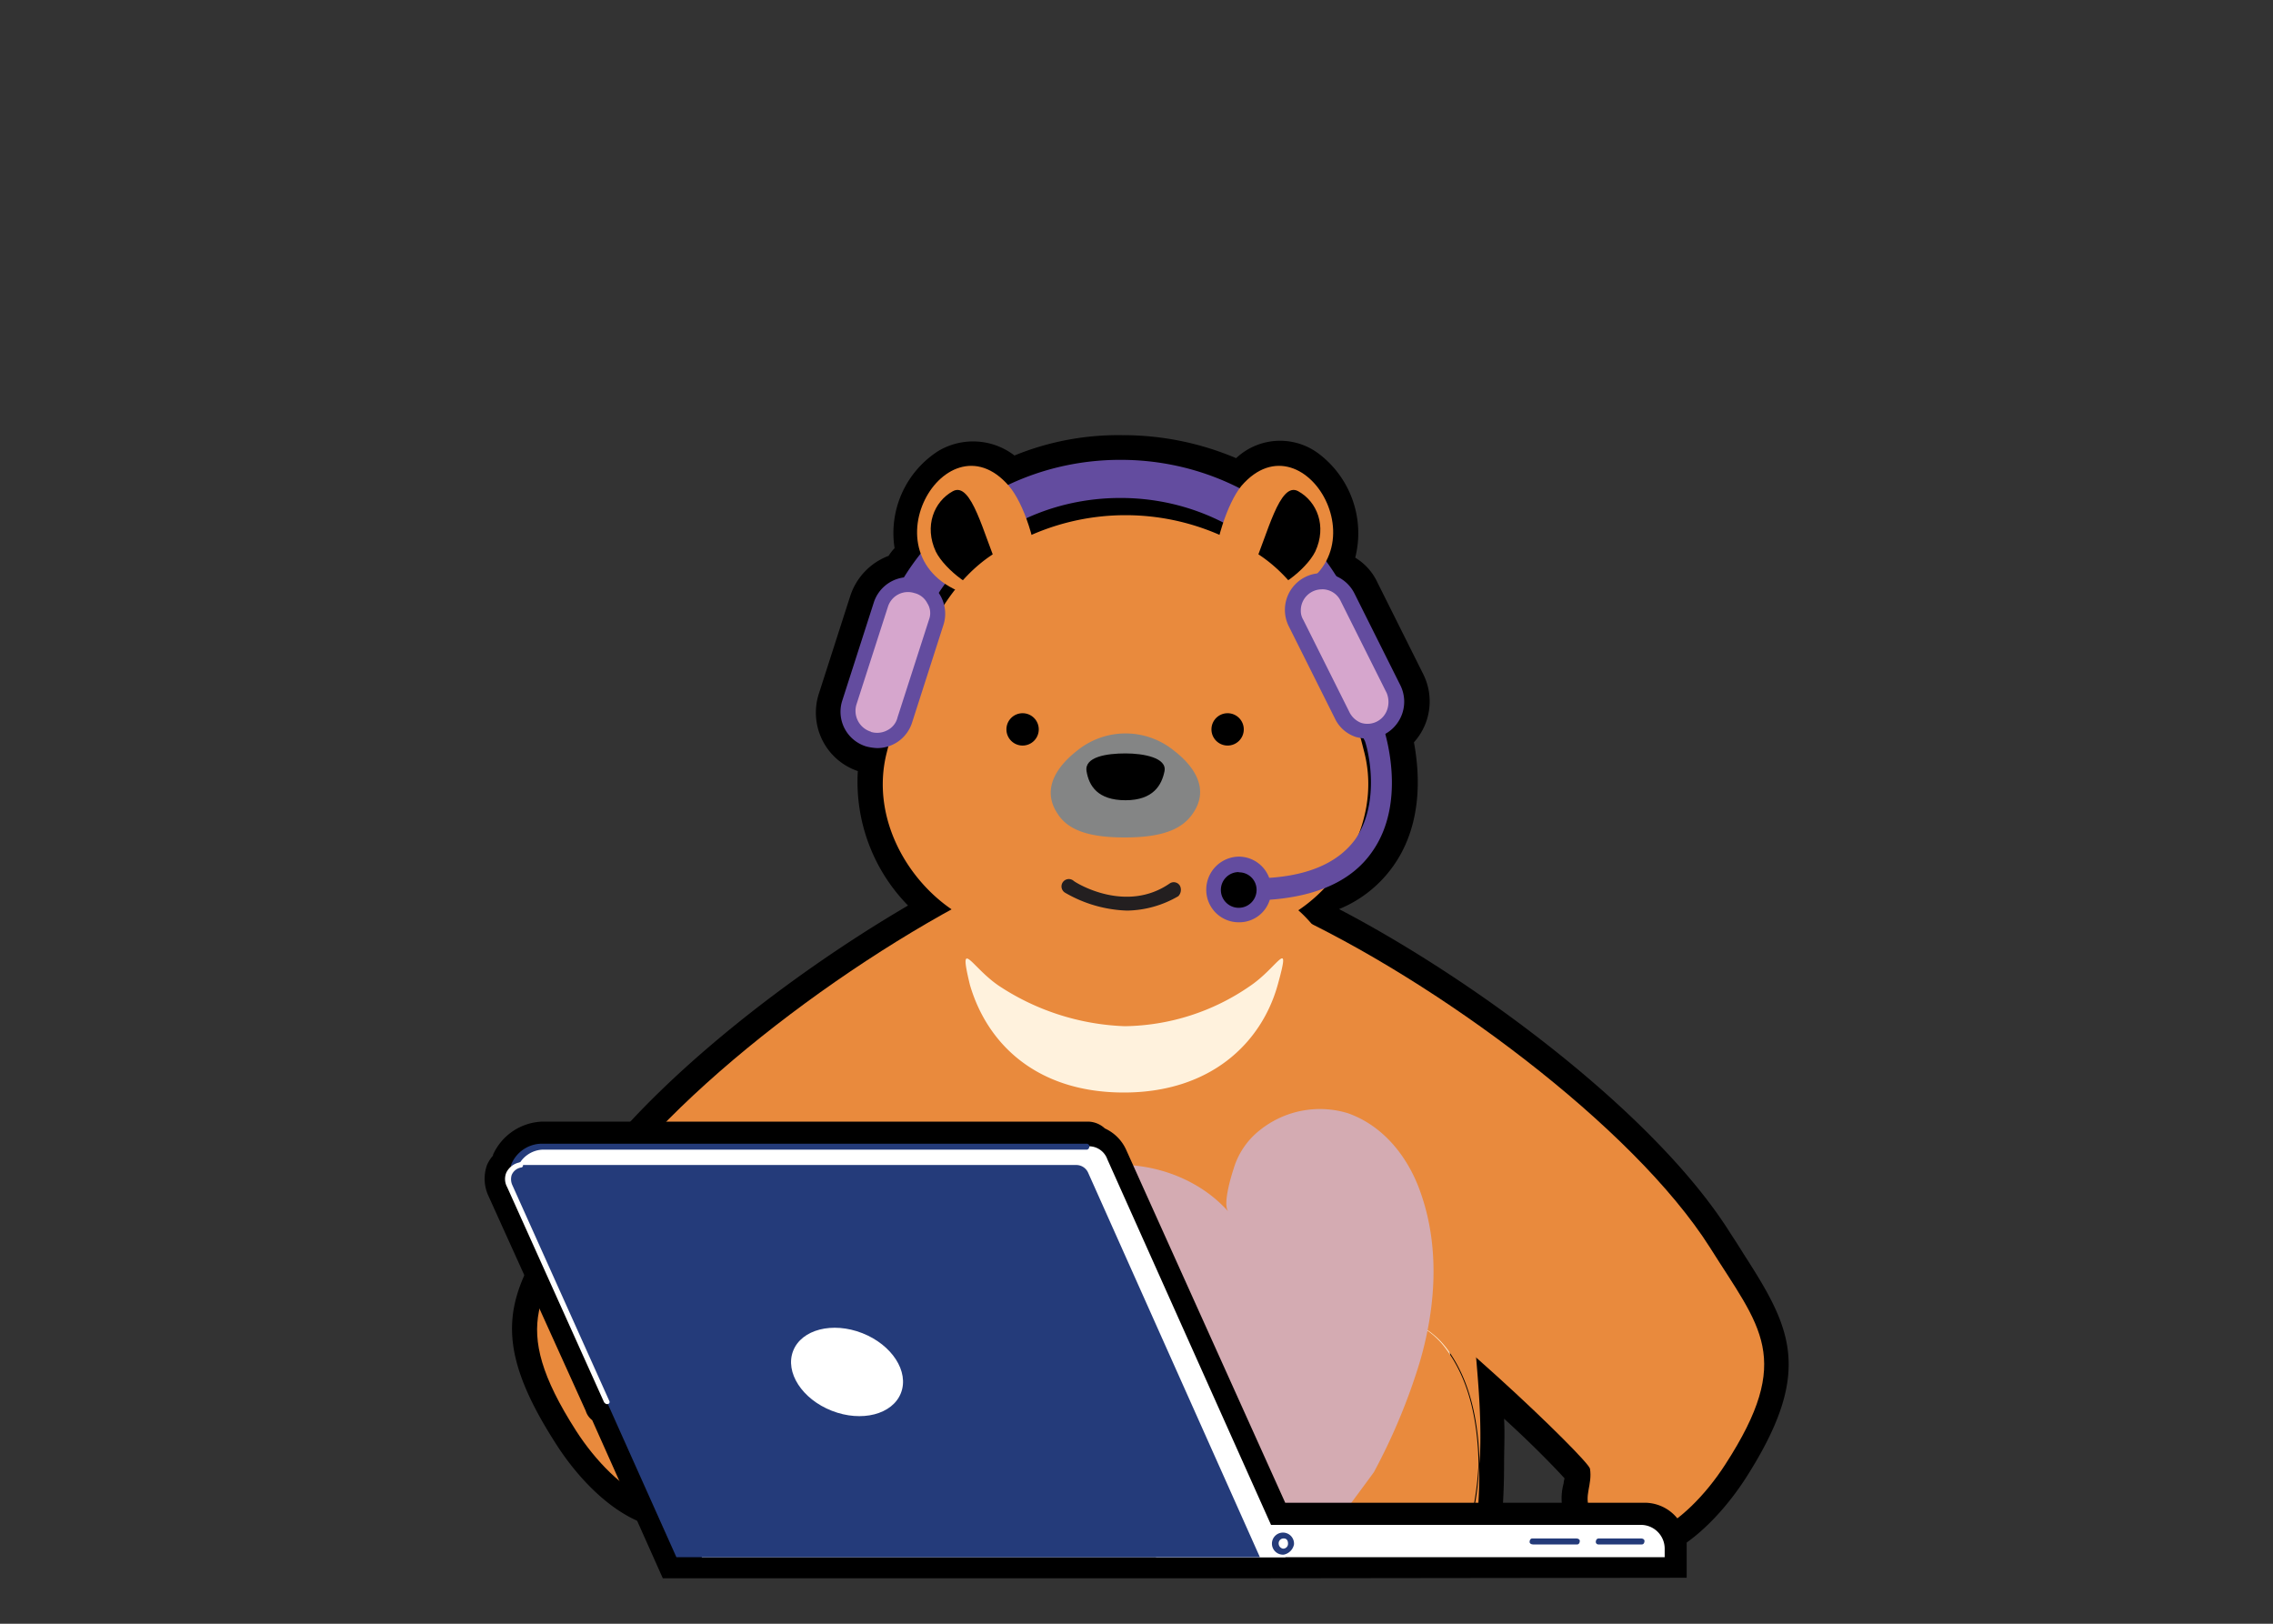 <svg id="Layer_3" data-name="Layer 3" xmlns="http://www.w3.org/2000/svg" viewBox="0 0 350 250"><rect x="0" y="0" width="350" height="250" fill="#333333" stroke="none"/><defs><style>.cls-1{fill:#fff2dd;}.cls-2{fill:#e98a3d;}.cls-3{fill:#634c9f;}.cls-4{fill:#848585;}.cls-5{fill:#d6a6cd;}.cls-6{fill:#231f20;}.cls-7{fill:#d4abb2;}.cls-8,.cls-9{fill:#fff;}.cls-10,.cls-9{fill-rule:evenodd;}.cls-10,.cls-11{fill:#243b7a;}</style></defs><g id="Layer_2" data-name="Layer 2"><g id="Layer_1-2" data-name="Layer 1-2"><path class="cls-1" d="M263.3,192.07c-11.13-17.68-38.9-38.77-61.56-49.9l-2-2a23.37,23.37,0,0,0,3.93-3.27,16.31,16.31,0,0,0,7.73-5.9c5-7.07,2.49-16.63,2-18.07a5.55,5.55,0,0,0,2.22-7.34l-7.07-14.14a5.33,5.33,0,0,0-2.75-2.62,28.94,28.94,0,0,0-1.7-2.49c4.32-8.12-5.51-20.31-13.1-11.53l-.26.26a40.25,40.25,0,0,0-35.5-.39C148,66.59,139,77.2,141.88,85.19a37.6,37.6,0,0,0-2.62,3.8,5.54,5.54,0,0,0-4.59,3.8l-4.84,15.06a5.58,5.58,0,0,0,3.66,7.07,7.78,7.78,0,0,0,1.71.26,7.7,7.7,0,0,0,1.7-.26l-.26,1c-2.36,9.69,3,19.39,10.08,24.1-21.22,11.66-45.32,30.65-55.4,46.76-7.73,12.32-13,16.9-2.36,33.54,6.15,9.56,16.37,16.24,20.83,6.94,1-2.1-.4-3.8,0-6.29.13-.52,4.06-4.71,9.69-10a103.5,103.5,0,0,0-.39,14.41,97.82,97.82,0,0,0,.78,12.31H227.28a96.29,96.29,0,0,0,.79-12.31,112.89,112.89,0,0,0-.53-16.38c9.3,8.12,17.69,16.51,17.82,17.29.39,2.49-1.05,4.19,0,6.29,4.45,9.3,14.67,2.62,20.82-6.94C276.27,209,271,204.39,263.3,192.07ZM144.89,91.87c-.13-.13-.26-.39-.39-.52a14,14,0,0,1,1-1.45c.53.27.92.53,1.45.79a26.9,26.9,0,0,0-1.71,2.36Zm64.58,35.63A20.3,20.3,0,0,0,210,116c-.26-.79-.39-1.57-.65-2.36l.52.13v.13C210.12,113.87,212.48,121.47,209.47,127.5ZM188.38,80.34a9.81,9.81,0,0,0-.53,1.84,35.9,35.9,0,0,0-28.94,0c-.27-.92-.53-1.71-.79-2.49A35.48,35.48,0,0,1,188.38,80.34Z"/><path d="M230.42,241.59H116.07l-.52-3.41a82.73,82.73,0,0,1-.79-12.83c-.13-1.58-.13-3.15-.13-4.72a10.81,10.81,0,0,0-1.31,1.44c0,.26.13.52.13.79a8.63,8.63,0,0,1-.39,5.76c-2.62,5.5-6.68,6.55-9,6.68-7.2.52-14.41-6.55-18.6-13.23-10.48-16.37-7.07-23,.26-34.45l2.1-3.27c10.35-16.12,32.75-33.67,52-44.93a27.2,27.2,0,0,1-7.73-20.7,9.5,9.5,0,0,1-6-11.92l4.84-15.06a9.86,9.86,0,0,1,5.9-6.16,7.16,7.16,0,0,1,.92-1.18,15,15,0,0,1,6.68-14.93,10.46,10.46,0,0,1,11.78.66A42.22,42.22,0,0,1,172.79,67a44.64,44.64,0,0,1,17.55,3.54,9.89,9.89,0,0,1,12.58-.79,15.34,15.34,0,0,1,5.76,16.11h0a8.75,8.75,0,0,1,3.41,3.8l7.07,14.15a9.39,9.39,0,0,1-1.44,10.48c.78,4.19,1.57,12.31-3.15,19a19.05,19.05,0,0,1-8.38,6.68c21.35,11.14,48.86,31.7,60.26,49.91h0c.78,1.18,1.44,2.22,2.09,3.27,7.34,11.4,10.74,18.08.26,34.45-4.32,6.68-11.39,13.62-18.73,13.23-2.22-.13-6.42-1.18-8.9-6.68a8.69,8.69,0,0,1-.4-5.76c0-.26.13-.66.13-.79-1.31-1.44-4.71-5-9.3-9.17.13,2.36,0,4.72,0,7.08a106.2,106.2,0,0,1-.78,12.83ZM123,233.73H223.48c.26-2.75.4-5.5.4-8.25v-.27a106.33,106.33,0,0,0-.53-15.85l-.92-9.82,7.34,6.55c4.32,3.8,8.91,8,12.44,11.53,6.29,6.15,6.42,6.81,6.55,8.12a11.24,11.24,0,0,1-.26,4.19,2.89,2.89,0,0,0-.13,1c1,2.09,2,2.09,2.36,2.22,2.49.14,7.59-3.4,11.52-9.56,8.26-12.83,6-16.11-.26-25.93-.65-1.05-1.44-2.23-2.09-3.41h0c-11.14-17.81-39.3-38.25-60-48.46l-.65-.4-.52-.52a16.76,16.76,0,0,0-1.58-1.57l-4.06-3.41,4.59-3a16.39,16.39,0,0,0,3.27-2.75l.66-.66.78-.26a12.2,12.2,0,0,0,5.9-4.32c.26-.39.52-.92.78-1.31l-3.27-1.31a17.66,17.66,0,0,0,.52-9.43,18,18,0,0,1-.52-2.23l-1.7-6.29,6.28,1.44H211l.52-.26a1.67,1.67,0,0,0,.66-2.22l-7.08-14a1.58,1.58,0,0,0-.78-.79L203.31,92l-.65-1c-.53-.78-1-1.57-1.58-2.22l-1.44-2,1.18-2.23c1.44-2.75,0-6.68-2.23-8.25-.65-.39-2.09-1.44-4.45,1.18L193,78.9l-.91,2.75c-.14.53-.4,1-.53,1.57l-1.18,4.46-4.19-1.84a32.75,32.75,0,0,0-25.8,0l-4.2,1.84L155,83.35c-.27-.78-.4-1.44-.66-2.09l-.92-2.62-1-1.31c-2.1-2.36-3.41-1.44-4.06-1.18a7.11,7.11,0,0,0-2.76,7.73l.53,1.57,1.7,1.18a2.66,2.66,0,0,0,1,.52l4.32,2.1-3,3.8c-.52.65-1,1.31-1.57,2.09l-4.85,7.47L141.48,94c0-.13,0-.26-.13-.26l-.78-1-1,.13A1.87,1.87,0,0,0,138.08,94L133.49,109a1.72,1.72,0,0,0,1,2.09,1.35,1.35,0,0,0,1.05,0l6.68-2.09-2,7.86c-2,8,2.75,16.11,8.51,19.91l5.37,3.67-5.63,3.14c-22.93,12.44-45.19,31-54.1,45.19-.79,1.18-1.44,2.36-2.1,3.41-6.28,9.82-8.51,13.09-.26,25.93,3.93,6.29,9,9.82,11.53,9.56.39,0,1.31-.13,2.36-2.22a7.58,7.58,0,0,1-.13-.92,14.8,14.8,0,0,1-.27-4.19c.13-1.31.4-2.36,10.88-12.32l7.46-6.94L123,211.33a123.74,123.74,0,0,0-.39,13.88v.27q0,4.13.39,8.25Z"/><path class="cls-2" d="M227,237.66a76.17,76.17,0,0,0,.78-12.31,43.42,43.42,0,0,1-2.22,12.31Z"/><path class="cls-2" d="M118.82,225.35a97.84,97.84,0,0,0,.79,12.31h1.44A43.43,43.43,0,0,1,118.82,225.35Z"/><path class="cls-2" d="M170.43,236c0,.52.13,1.17.13,1.7h5.37a8,8,0,0,1,.13-1.7c1.58-25.94,36-42.84,46.77-28.3,3.4,4.59,4.84,10.74,5,17.69.53-8.65-.78-17-1-22.93-1.18-22.92-19.52-56.32-27.12-62.48-14.54-1.31-20.17-3.54-26.33-3.54s-11.78,2.36-26.32,3.54c-7.6,6-25.81,39.56-27.12,62.48-.26,5.9-1.57,14.28-1.05,22.93.13-6.95,1.58-13.1,5-17.69C134.54,193.12,168.86,210,170.43,236Z"/><path class="cls-2" d="M176.06,236a7.54,7.54,0,0,1-.13,1.7h49.52a48.52,48.52,0,0,0,2.22-12.31c-.13-6.95-1.57-13.1-5-17.69C212.09,193.12,177.64,210,176.06,236Z"/><path class="cls-2" d="M170.56,237.66a8,8,0,0,0-.13-1.7c-1.57-25.94-35.89-42.84-46.76-28.3-3.41,4.59-4.85,10.74-5,17.69a43.43,43.43,0,0,0,2.23,12.31Z"/><path class="cls-3" d="M208.16,109.81a2.91,2.91,0,0,1-2.89-2.88h0c0-16.63-14.67-30.26-32.74-30.26s-32.62,13.5-32.62,30.13a2.88,2.88,0,0,1-5.76,0c-.13-19.78,17.16-36,38.38-36S211,87,211,106.8a2.78,2.78,0,0,1-2.88,3Z"/><path class="cls-2" d="M156.42,135c-23.19,10.61-53.58,33.14-65.37,51.74-7.72,12.32-13,16.9-2.35,33.54,6.15,9.56,16.37,16.24,20.82,6.94,1-2.1-.39-3.8,0-6.29.13-1.44,25.28-25.54,37.07-32.22C158.91,176.88,158.91,156.71,156.42,135Z"/><path class="cls-2" d="M197.94,140.33c23.18,10.61,53.57,33.14,65.36,51.74,7.73,12.32,13,17,2.36,33.41-6.16,9.56-16.37,16.24-20.83,6.94-1-2.1.4-3.8,0-6.29-.26-1.44-25.28-25.54-37.07-32.22C195.45,182.12,195.45,162.08,197.94,140.33Z"/><path class="cls-2" d="M186.54,89.77c.4-6.28,2.49-12.31,4.59-14.93,10-11.66,23.58,12.84,4.71,17.16C185.36,94.36,186.15,95.54,186.54,89.77Z"/><path d="M192.83,87.68c2.36-5.37,4.19-13.63,7.07-12.05s4.46,5.37,2.62,9.3c-1.44,2.88-6.28,6.42-7.86,5.76S192.18,89,192.83,87.68Z"/><path class="cls-2" d="M160.08,89.77c-.39-6.28-2.48-12.31-4.71-14.93-10-11.66-23.58,12.84-4.72,17.16C161.13,94.36,160.48,95.54,160.08,89.77Z"/><path d="M153.8,87.68c-2.36-5.37-4.19-13.63-7.08-12.05s-4.45,5.37-2.62,9.3c1.44,2.88,6.29,6.42,7.86,5.76S154.45,89,153.8,87.68Z"/><path class="cls-2" d="M136.51,116c5.24-21,11.79-29.34,20.43-32.75a36.08,36.08,0,0,1,32.75,0C198.33,86.63,204.88,95,210.12,116c2.75,11.13-4.85,22.27-13.49,25.94-10.35,1.18-19-1.44-23.32-1.44s-13,2.62-23.31,1.44C141.22,138.11,133.76,127.1,136.51,116Z"/><path class="cls-4" d="M165.85,115.58a11.82,11.82,0,0,1,14.93,0c2.88,2.22,5.63,5.76,2.88,9.69-1.7,2.49-4.84,3.67-10.48,3.67s-8.77-1.18-10.34-3.67C160.22,121.34,163,117.8,165.85,115.58Z"/><circle cx="189.03" cy="112.3" r="2.49"/><circle cx="157.46" cy="112.3" r="2.49"/><path d="M173.31,116c2.75,0,6.42.66,6,2.75s-1.7,4.46-6,4.46-5.63-2.23-6-4.46S170.43,116,173.31,116Z"/><path class="cls-1" d="M153.93,151.86A37.58,37.58,0,0,0,173.18,158a34.65,34.65,0,0,0,19.26-6.16c4.32-2.88,6.42-7.86,4.32-.26-2.49,9-10.35,16.63-23.71,16.63S152,160.77,149.34,151.6C147.51,144,149.61,149,153.93,151.86Z"/><path class="cls-5" d="M141.22,90.17h0a4.44,4.44,0,0,1,2.88,5.63l-4.84,15.06a4.46,4.46,0,0,1-5.64,2.88h0a4.46,4.46,0,0,1-2.88-5.63l4.85-15.06A4.55,4.55,0,0,1,141.22,90.17Z"/><path class="cls-3" d="M135.07,115.18a7.78,7.78,0,0,1-1.71-.26h0a5.58,5.58,0,0,1-3.66-7.07l4.84-15.06a5.63,5.63,0,1,1,10.74,3.4l-4.84,15.07A5.63,5.63,0,0,1,135.07,115.18Zm-.92-2.48a3.31,3.31,0,0,0,2.49-.27,3,3,0,0,0,1.57-2l4.85-15.06a2.8,2.8,0,0,0-.27-2.49,3,3,0,0,0-2-1.57,3.23,3.23,0,0,0-4.06,2.09l-4.85,15.06a3.36,3.36,0,0,0,2.23,4.2Z"/><path class="cls-6" d="M173.58,140.2a20.19,20.19,0,0,1-9.57-2.75,1.13,1.13,0,1,1,1.31-1.83h0c.27.26,8,5.11,14.81.39a1.1,1.1,0,0,1,1.57.39,1.41,1.41,0,0,1-.26,1.58A16.12,16.12,0,0,1,173.58,140.2Z"/><path class="cls-3" d="M193.75,138.63a1.7,1.7,0,1,1,0-3.4c7.2-.14,12.18-2.23,14.93-6C213,123,210.25,114,210.12,114a1.71,1.71,0,0,1,2.88-1.84c.13.26.27.4.27.66s3.4,10.74-2,18.34c-3.27,4.71-9.17,7.2-17.55,7.46Z"/><path class="cls-5" d="M201.61,89.9h0a4.54,4.54,0,0,1,6,2l7.08,14.28a4.54,4.54,0,0,1-2,6h0a4.53,4.53,0,0,1-6-2l-7.08-14.15A4.62,4.62,0,0,1,201.61,89.9Z"/><path class="cls-3" d="M210.65,113.74a9,9,0,0,1-1.84-.26,5.45,5.45,0,0,1-3.27-2.88l-7.08-14.15a5.65,5.65,0,0,1,10.09-5.1l7.07,14.14a5.68,5.68,0,0,1-2.49,7.6A5.42,5.42,0,0,1,210.65,113.74Zm-7.08-23A3.24,3.24,0,0,0,200.3,94a2.69,2.69,0,0,0,.39,1.45l7.07,14.14a3.37,3.37,0,0,0,1.84,1.71,3.22,3.22,0,0,0,4.06-2.23,3.63,3.63,0,0,0-.13-2.36l-7.08-14.15a3.14,3.14,0,0,0-2.88-1.83Z"/><circle cx="190.74" cy="136.93" r="3.93"/><path class="cls-3" d="M190.74,142a5,5,0,0,1-5-5,5.09,5.09,0,0,1,5-5.11,5,5,0,0,1,5,5h0A4.92,4.92,0,0,1,190.74,142Zm0-7.73a2.75,2.75,0,1,0,2.75,2.75h0A2.69,2.69,0,0,0,190.74,134.31Z"/><path class="cls-7" d="M211.56,226.65a92.43,92.43,0,0,0,6.55-15.32c2.88-8.78,3.8-18.73.66-27.64-1.84-5.37-5.64-10.35-11.27-12.31A14.78,14.78,0,0,0,194,174a11.83,11.83,0,0,0-4.06,6c-.39,1.18-1.7,5.5-.79,6.55-9.69-10.87-30.65-9.82-35.1,5.64a31.2,31.2,0,0,0,.39,13.49c5.5,16.37,19.78,18.6,30.52,26.19,2.49,1.71,4.72,3,6.81,4.33h12.71C207.63,232,211,227.44,211.56,226.65Z"/><path d="M256.36,238.05a3.24,3.24,0,0,0-3.27-3.27H195.71L170.3,178.45a3.22,3.22,0,0,0-2.49-2h0a.56.56,0,0,0-.52-.53H83.46a5.14,5.14,0,0,0-4.59,3.15v.39a2,2,0,0,0-.78,1.05,3.17,3.17,0,0,0,.13,2.22l14.93,33.14c0,.13.26.27.39.27h.13l10.61,23.57H256.49v-1.7Z"/><path d="M194,243H102.06L91.19,218.66a2.88,2.88,0,0,1-1-1.44l-14.94-33a6.3,6.3,0,0,1-.26-4.85,5.3,5.3,0,0,1,.92-1.44v-.13a8.65,8.65,0,0,1,7.6-5.11h84a3.88,3.88,0,0,1,2.62,1.05,6.59,6.59,0,0,1,3.27,3.27l24.5,54.36h55.28a6.48,6.48,0,0,1,6.54,6.55v5Zm-87.76-6.55h86.58l-.13-.39-25.41-56.33-3-.52H83.46a1.48,1.48,0,0,0-1,.39l.39.92-1.44,1L95,211.85l.4-.13Z"/><path class="cls-8" d="M178,234.78h74.66a3.66,3.66,0,0,1,3.67,3.66v1.31H178v-5Z"/><path class="cls-9" d="M197.94,239.75H108.08L78.22,180.81l2-2.62a4.16,4.16,0,0,1,3.41-1.7h84a3,3,0,0,1,2.88,2Z"/><path class="cls-10" d="M194,239.75H104.15l-25.8-57.63a2,2,0,0,1,1.05-2.62,1.65,1.65,0,0,1,.78-.13h85.54a2,2,0,0,1,1.83,1.18Z"/><ellipse class="cls-8" cx="130.42" cy="211.24" rx="6.42" ry="8.91" transform="translate(-113.82 255.67) rotate(-68.62)"/><path class="cls-11" d="M197.68,239.36a1.7,1.7,0,1,1,1.57-1.57,2,2,0,0,1-1.57,1.57Zm0-2.49a.75.75,0,0,0-.79.79h0a.82.82,0,0,0,.66.78h0a.75.75,0,0,0,.78-.78h0c0-.53-.26-.79-.65-.79Z"/><path class="cls-11" d="M242.74,237.79h-6.68c-.27,0-.53-.13-.53-.39s.13-.53.4-.53h6.81c.26,0,.52.13.52.39s-.13.53-.39.53Z"/><path class="cls-11" d="M252.69,237.79h-6.55a.39.39,0,0,1-.39-.53.42.42,0,0,1,.39-.39h6.55c.26,0,.53.13.53.39s-.13.53-.4.53Z"/><path class="cls-11" d="M79.27,179.89H79a.47.47,0,0,1-.26-.65h0a5.14,5.14,0,0,1,4.59-3.15h84c.26,0,.52.27.39.53a.42.42,0,0,1-.39.39H83.46a4.38,4.38,0,0,0-3.67,2.49C79.66,179.76,79.53,179.89,79.27,179.89Z"/><path class="cls-8" d="M93.41,216.18c-.13,0-.26-.14-.39-.27L78.09,182.77a2.56,2.56,0,0,1-.13-2.22,2.89,2.89,0,0,1,2-1.57c.26-.14.39,0,.52.26h0a.33.33,0,0,1-.26.52,1.9,1.9,0,0,0-1.44,1.18,2.2,2.2,0,0,0,.13,1.57h0L93.8,215.65a.33.33,0,0,1-.26.53h-.13Z"/></g></g></svg>